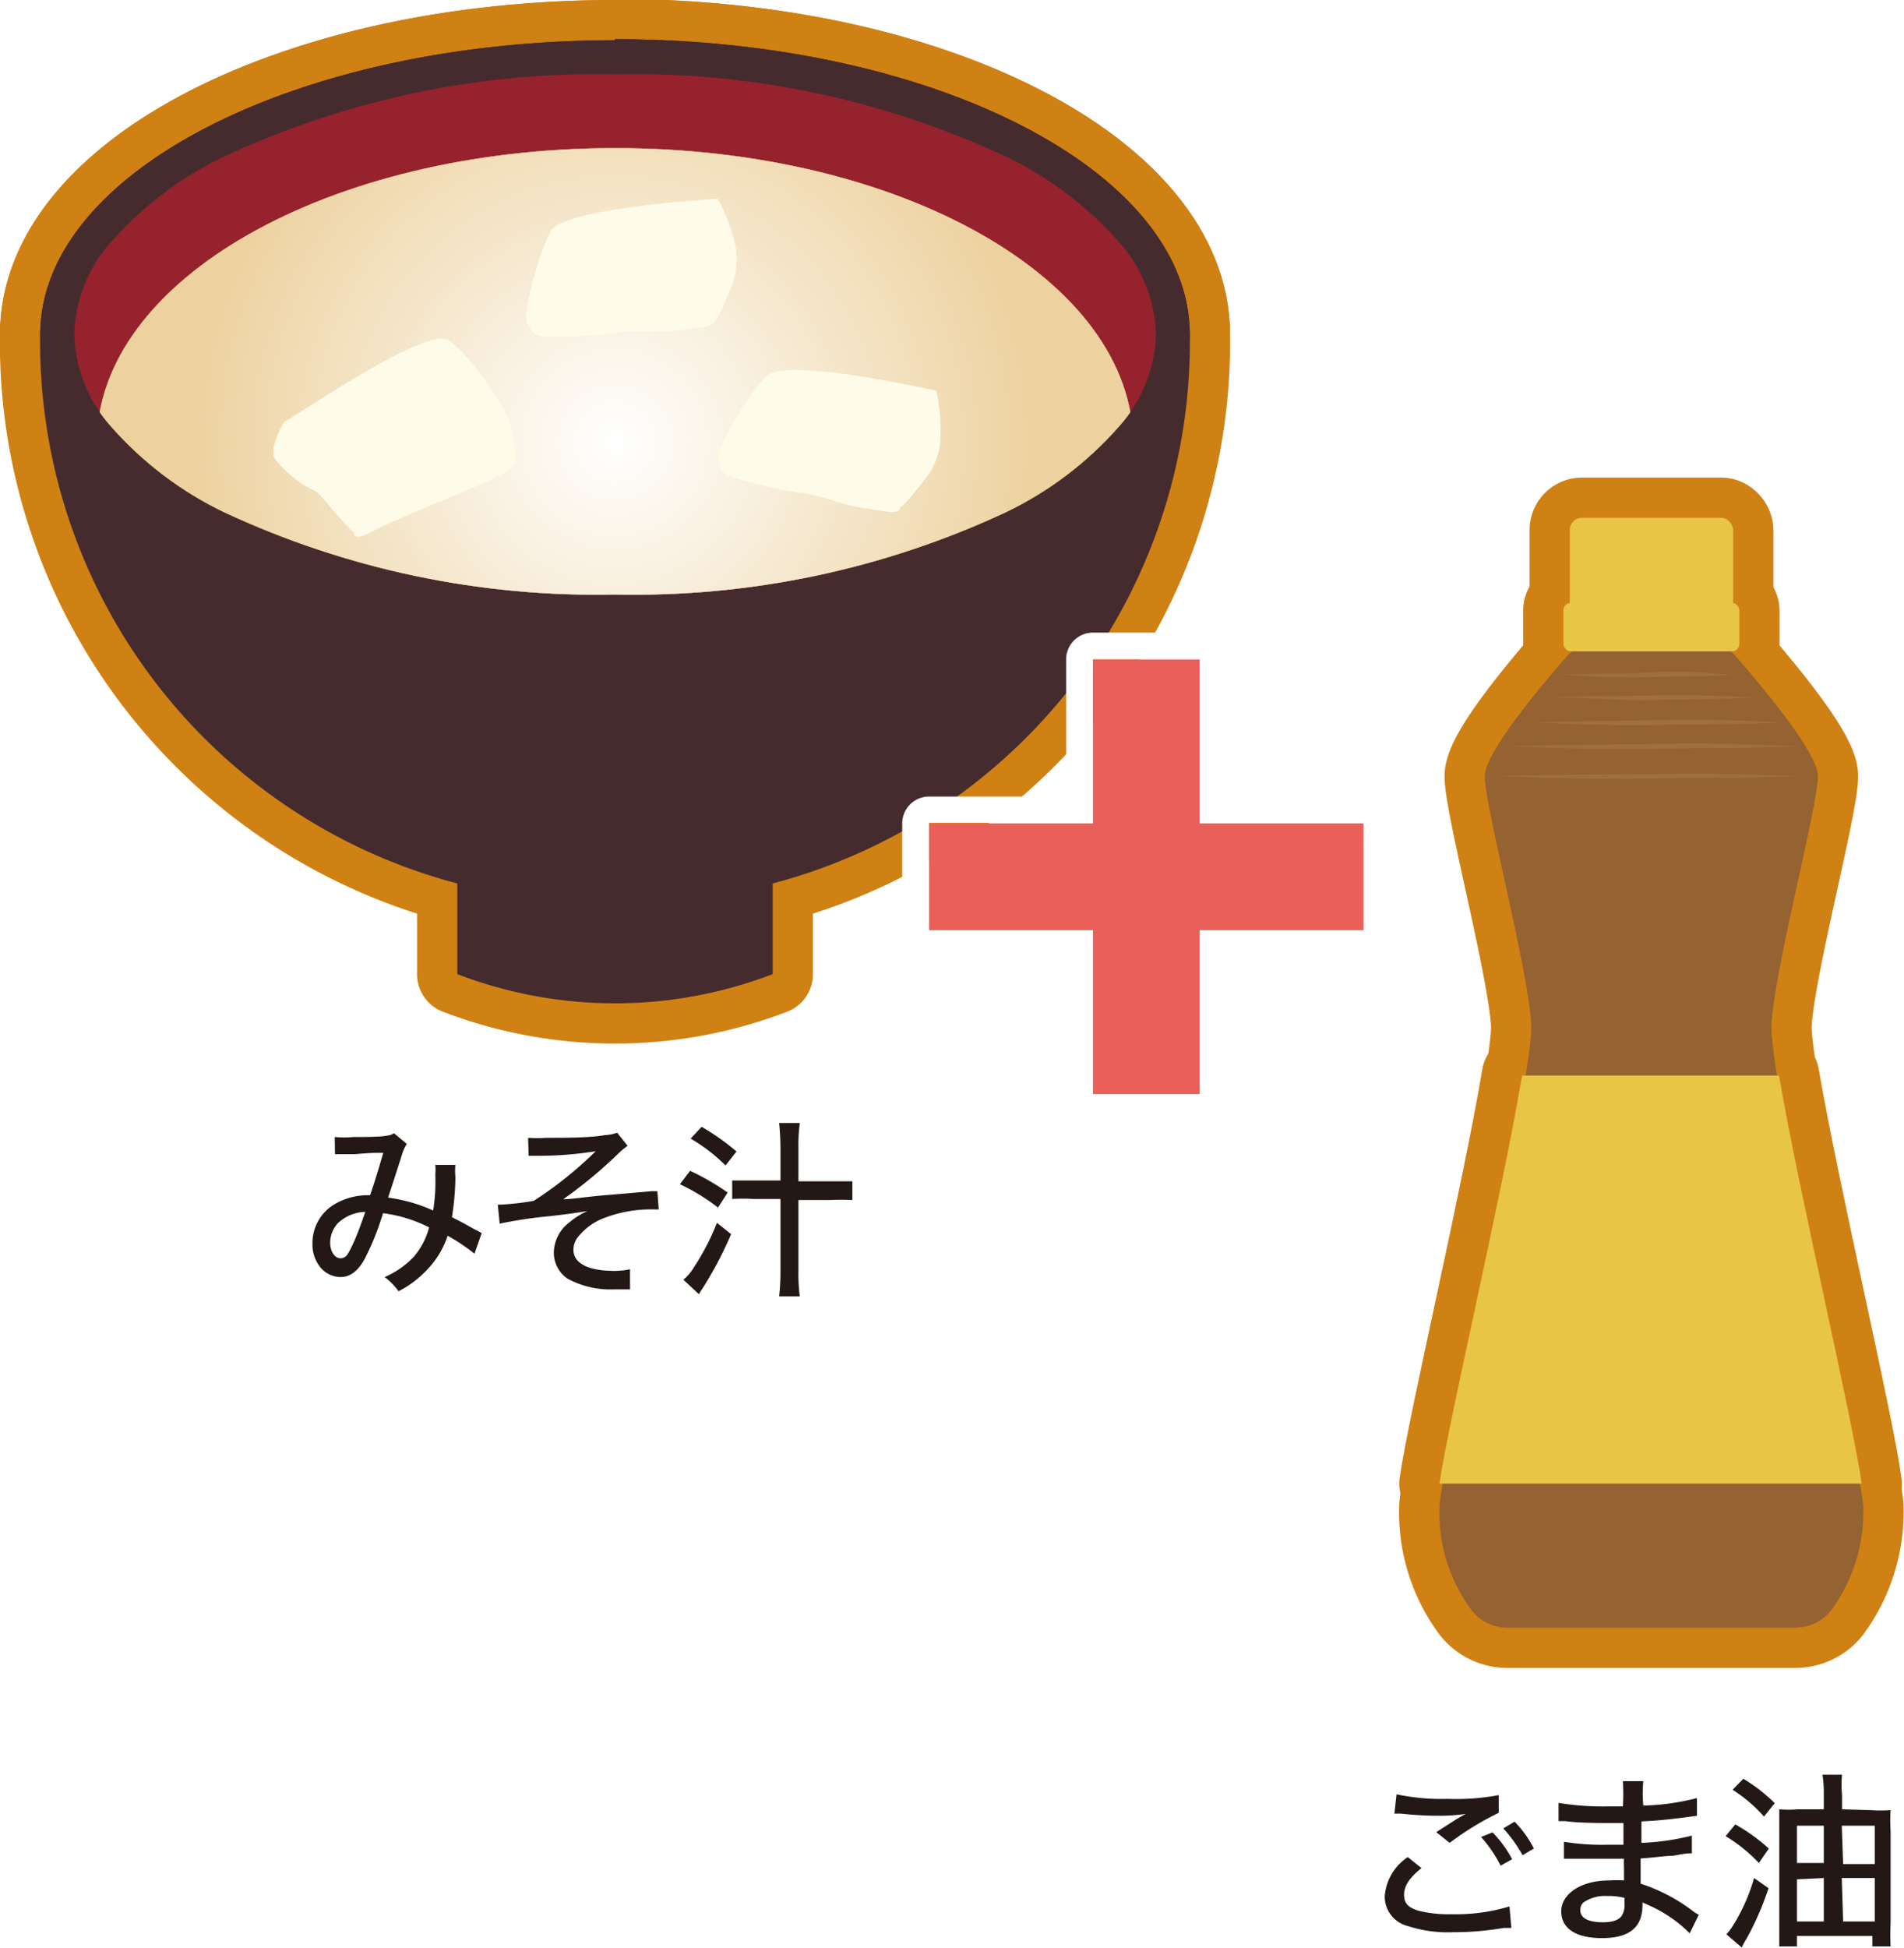 <svg xmlns="http://www.w3.org/2000/svg" xmlns:xlink="http://www.w3.org/1999/xlink" viewBox="0 0 70.99 72.6"><defs><style>.cls-1,.cls-4,.cls-8{fill:none;}.cls-2{fill:#fff;}.cls-3{isolation:isolate;}.cls-4{stroke:#d08113;stroke-width:3px;}.cls-4,.cls-8{stroke-linecap:round;stroke-linejoin:round;}.cls-5{clip-path:url(#clip-path);}.cls-6{fill:#462b2e;}.cls-7{fill:#96222d;}.cls-8{stroke:#96222d;stroke-width:0.32px;}.cls-14,.cls-9{mix-blend-mode:multiply;}.cls-9{fill:url(#radial-gradient);}.cls-10{fill:#ab6d27;}.cls-11,.cls-12{fill:#fffcf8;}.cls-11{opacity:0.3;}.cls-12{opacity:0.2;}.cls-13{fill:#586331;}.cls-14{fill:url(#radial-gradient-2);}.cls-15{fill:#fffbe9;}.cls-16{fill:#231815;}.cls-17{fill:#956232;}.cls-18{fill:#e8c544;}.cls-19{opacity:0.36;}.cls-20{fill:#b28948;}.cls-21{fill:url(#新規パターンスウォッチ_4);}.cls-22{fill:#eb5f59;}</style><clipPath id="clip-path"><path class="cls-1" d="M22.93,2.77A32.77,32.77,0,0,1,37.51,5.84,13.22,13.22,0,0,1,41.7,9a5.4,5.4,0,0,1,1.4,3.46,5.4,5.4,0,0,1-1.4,3.46,13.24,13.24,0,0,1-4.19,3.17,32.77,32.77,0,0,1-14.58,3.07A32.8,32.8,0,0,1,8.35,19.09a13.24,13.24,0,0,1-4.19-3.17,5.38,5.38,0,0,1-1.39-3.46A5.38,5.38,0,0,1,4.16,9,13.22,13.22,0,0,1,8.35,5.84,32.8,32.8,0,0,1,22.93,2.77"/></clipPath><radialGradient id="radial-gradient" cx="22.93" cy="16.48" r="15.71" gradientUnits="userSpaceOnUse"><stop offset="0" stop-color="#fff"/><stop offset="1" stop-color="#e4be85"/></radialGradient><radialGradient id="radial-gradient-2" cx="22.93" cy="16.48" r="15.71" gradientUnits="userSpaceOnUse"><stop offset="0" stop-color="#fff"/><stop offset="1" stop-color="#edd2a0"/></radialGradient><pattern id="新規パターンスウォッチ_4" data-name="新規パターンスウォッチ 4" width="42.52" height="42.52" patternTransform="translate(6.03 7.67)" patternUnits="userSpaceOnUse" viewBox="0 0 42.52 42.52"><rect class="cls-1" width="42.52" height="42.52"/><rect class="cls-2" width="42.52" height="42.52"/></pattern></defs><title>アセット 8</title><g class="cls-3"><g id="レイヤー_2" data-name="レイヤー 2"><g id="レイアウト"><path class="cls-4" d="M44.36,12.29H1.5A20.87,20.87,0,0,0,17.05,32.93v3.38a16.44,16.44,0,0,0,11.76,0V32.93A20.87,20.87,0,0,0,44.36,12.29Z"/><path class="cls-4" d="M22.93,22.52c-12.4,0-21-5.3-21-10.06S10.53,2.4,22.93,2.4,44,7.7,44,12.46s-8.64,10.06-21,10.06Z"/><path class="cls-4" d="M22.93,1.5C11.1,1.5,1.5,6.41,1.5,12.46s9.6,11,21.43,11,21.43-4.91,21.43-11-9.59-11-21.43-11Z"/><path class="cls-4" d="M22.93,2.77A32.77,32.77,0,0,1,37.51,5.84,13.22,13.22,0,0,1,41.7,9a5.4,5.4,0,0,1,1.4,3.46,5.4,5.4,0,0,1-1.4,3.46,13.24,13.24,0,0,1-4.19,3.17,32.77,32.77,0,0,1-14.58,3.07A32.8,32.8,0,0,1,8.35,19.09a13.24,13.24,0,0,1-4.19-3.17,5.38,5.38,0,0,1-1.39-3.46A5.38,5.38,0,0,1,4.16,9,13.22,13.22,0,0,1,8.35,5.84,32.8,32.8,0,0,1,22.93,2.77m0-1.27C11.1,1.5,1.5,6.41,1.5,12.46s9.6,11,21.43,11,21.43-4.91,21.43-11-9.59-11-21.43-11Z"/><g class="cls-5"><path class="cls-4" d="M22.93,5.52c-10.67,0-19.32,4.91-19.32,11s8.65,11,19.32,11,19.32-4.91,19.32-11-8.65-11-19.32-11Z"/><path class="cls-4" d="M22.93,5.52c-10.67,0-19.32,4.91-19.32,11s8.65,11,19.32,11,19.32-4.91,19.32-11-8.65-11-19.32-11Z"/><path class="cls-4" d="M7.62,13.81c0,.22-.15,3,1.09,3.41s5.84-.79,6.58-.84-.44-3.36-.79-3.81S7.72,12.27,7.62,13.81Z"/><path class="cls-4" d="M21.7,13.89c0,.24-.52,3.22.55,3.83s5.38,0,6.06.09,0-3.68-.23-4.22S22,12.26,21.7,13.89Z"/><path class="cls-4" d="M14.6,20.36c.22-.67,4-1,4.64-2.36s2.12-2.2,3.4-.6,2.88.7,4.45,1.15-2.33,2.19-4.56,2.3S14.6,20.36,14.6,20.36Z"/><path class="cls-4" d="M13.15,11.5c2.26.65,2.12,1.27,3.34.6s2.12-1.9,3-2-2-2-4.13-1.34S8.91,10.27,13.15,11.5Z"/><path class="cls-4" d="M33.46,12.52c2.88.75,4,3.37,5.33,2.7s-3.66-5.38-5.22-5.94-2.9,1-5.13,1.56S33.46,12.52,33.46,12.52Z"/><path class="cls-4" d="M22.93,5.52c-10.67,0-19.32,4.91-19.32,11s8.65,11,19.32,11,19.32-4.91,19.32-11-8.65-11-19.32-11Z"/></g><path class="cls-4" d="M10.58,15.74s-.59,1-.32,1.38a4.25,4.25,0,0,0,1.52,1.2c.23.13,1.4,1.74,1.61,1.6.45-.29-.24-.83.07-1.56"/><path class="cls-4" d="M19.08,16c.05.64.39,1.19-.2,1.58a10.81,10.81,0,0,1-1.58.73c-1,.44-2,.83-3,1.29-.41.19-1.21.69-1.08.19a8.69,8.69,0,0,0,.16-1.88"/><path class="cls-4" d="M10.58,15.74a23.24,23.24,0,0,0,2.71,3.09c.47.17,5.14-2.22,5.77-2.63.35-.23-1.53-3.07-2.37-3.53S11.32,15.32,10.58,15.74Z"/><path class="cls-4" d="M26.76,7.41a6.75,6.75,0,0,1,.67,1.79,2.85,2.85,0,0,1-.17,1.52c-.13.23-.49,1.36-.75,1.36-.53,0-.26-.82-.92-1.26"/><path class="cls-4" d="M19.59,11.94c.31.55.32.61,1,.61a16.54,16.54,0,0,0,2.12-.11c1.07-.19,1.74,0,2.81-.15.45-.07,1.4-.1,1-.44a8.45,8.45,0,0,1-1.17-1.48"/><path class="cls-4" d="M26.76,7.41A22.39,22.39,0,0,1,26,11.12c-.29.4-5.5,1-6.25,1-.43,0,.33-2.63.77-3.48S25.91,7.47,26.76,7.41Z"/><path class="cls-4" d="M34.91,14.56a7.06,7.06,0,0,1,.15,1.91,2.71,2.71,0,0,1-.58,1.41c-.19.19-.85,1.17-1.09,1.1-.51-.14,0-.86-.54-1.46"/><path class="cls-4" d="M26.77,17c.14.62.14.67.83.87a16.31,16.31,0,0,0,2.07.47c1.07.12,1.66.5,2.74.63.44.06,1.36.29,1.08-.15A8.32,8.32,0,0,1,32.77,17"/><path class="cls-4" d="M34.91,14.56a22.64,22.64,0,0,1-1.76,3.36c-.39.3-5.57-.55-6.29-.75-.41-.11,1-2.44,1.7-3.14S34.08,14.39,34.91,14.56Z"/><path class="cls-6" d="M44.36,12.29H1.5A20.87,20.87,0,0,0,17.05,32.93v3.38a16.44,16.44,0,0,0,11.76,0V32.93A20.87,20.87,0,0,0,44.36,12.29Z"/><path class="cls-7" d="M22.93,22.52c-12.4,0-21-5.3-21-10.06S10.53,2.4,22.93,2.4,44,7.7,44,12.46s-8.64,10.06-21,10.06Z"/><path class="cls-6" d="M22.93,1.5C11.1,1.5,1.5,6.41,1.5,12.46s9.6,11,21.43,11,21.43-4.91,21.43-11-9.59-11-21.43-11Z"/><path class="cls-7" d="M22.93,2.13a31.34,31.34,0,0,1,15,3.46C42.4,8.1,43.58,11,43.58,12.15s-1.18,4-5.66,6.55a31.23,31.23,0,0,1-15,3.47A31.16,31.16,0,0,1,8,18.7c-4.49-2.5-5.67-5.38-5.67-6.55S3.46,8.1,8,5.59a31.27,31.27,0,0,1,15-3.46"/><path class="cls-8" d="M22.93,2.13a31.34,31.34,0,0,1,15,3.46C42.4,8.1,43.58,11,43.58,12.15s-1.18,4-5.66,6.55a31.23,31.23,0,0,1-15,3.47A31.16,31.16,0,0,1,8,18.7c-4.49-2.5-5.67-5.38-5.67-6.55S3.46,8.1,8,5.59a31.27,31.27,0,0,1,15-3.46"/><path class="cls-6" d="M22.93,2.77A32.77,32.77,0,0,1,37.51,5.84,13.22,13.22,0,0,1,41.7,9a5.4,5.4,0,0,1,1.4,3.46,5.4,5.4,0,0,1-1.4,3.46,13.24,13.24,0,0,1-4.19,3.17,32.77,32.77,0,0,1-14.58,3.07A32.8,32.8,0,0,1,8.35,19.09a13.24,13.24,0,0,1-4.19-3.17,5.38,5.38,0,0,1-1.39-3.46A5.38,5.38,0,0,1,4.16,9,13.22,13.22,0,0,1,8.35,5.84,32.8,32.8,0,0,1,22.93,2.77m0-1.27C11.1,1.5,1.5,6.41,1.5,12.46s9.6,11,21.43,11,21.43-4.91,21.43-11-9.59-11-21.43-11Z"/><g class="cls-5"><path class="cls-9" d="M22.93,5.52c-10.67,0-19.32,4.91-19.32,11s8.65,11,19.32,11,19.32-4.91,19.32-11-8.65-11-19.32-11Z"/><path class="cls-10" d="M22.93,5.52c-10.67,0-19.32,4.91-19.32,11s8.65,11,19.32,11,19.32-4.91,19.32-11-8.65-11-19.32-11Z"/><path class="cls-11" d="M7.62,13.81c0,.22-.15,3,1.09,3.41s5.84-.79,6.58-.84-.44-3.36-.79-3.81S7.72,12.27,7.62,13.81Z"/><path class="cls-12" d="M21.7,13.89c0,.24-.52,3.22.55,3.83s5.38,0,6.06.09,0-3.68-.23-4.22S22,12.26,21.7,13.89Z"/><path class="cls-13" d="M14.6,20.36c.22-.67,4-1,4.64-2.36s2.12-2.2,3.4-.6,2.88.7,4.45,1.15-2.33,2.19-4.56,2.3S14.6,20.36,14.6,20.36Z"/><path class="cls-13" d="M13.15,11.5c2.26.65,2.12,1.27,3.34.6s2.12-1.9,3-2-2-2-4.13-1.34S8.91,10.27,13.15,11.5Z"/><path class="cls-13" d="M33.46,12.52c2.88.75,4,3.37,5.33,2.7s-3.66-5.38-5.22-5.94-2.9,1-5.13,1.56S33.46,12.52,33.46,12.52Z"/><path class="cls-14" d="M22.93,5.52c-10.67,0-19.32,4.91-19.32,11s8.65,11,19.32,11,19.32-4.91,19.32-11-8.65-11-19.32-11Z"/></g><path class="cls-15" d="M10.58,15.74s-.59,1-.32,1.38a4.25,4.25,0,0,0,1.52,1.2c.23.13,1.4,1.74,1.61,1.6.45-.29-.24-.83.07-1.56"/><path class="cls-15" d="M19.08,16c.05.64.39,1.19-.2,1.58a10.81,10.81,0,0,1-1.58.73c-1,.44-2,.83-3,1.29-.41.19-1.21.69-1.08.19a8.69,8.69,0,0,0,.16-1.88"/><path class="cls-15" d="M10.58,15.74a23.24,23.24,0,0,0,2.71,3.09c.47.17,5.14-2.22,5.77-2.63.35-.23-1.53-3.07-2.37-3.53S11.32,15.32,10.58,15.74Z"/><path class="cls-15" d="M26.76,7.41a6.75,6.75,0,0,1,.67,1.79,2.85,2.85,0,0,1-.17,1.52c-.13.23-.49,1.36-.75,1.36-.53,0-.26-.82-.92-1.26"/><path class="cls-15" d="M19.59,11.94c.31.55.32.61,1,.61a16.54,16.54,0,0,0,2.12-.11c1.07-.19,1.74,0,2.81-.15.45-.07,1.4-.1,1-.44a8.45,8.45,0,0,1-1.17-1.48"/><path class="cls-15" d="M26.76,7.41A22.39,22.39,0,0,1,26,11.12c-.29.4-5.5,1-6.25,1-.43,0,.33-2.63.77-3.48S25.91,7.47,26.76,7.41Z"/><path class="cls-15" d="M34.91,14.56a7.06,7.06,0,0,1,.15,1.91,2.71,2.71,0,0,1-.58,1.41c-.19.19-.85,1.17-1.09,1.1-.51-.14,0-.86-.54-1.46"/><path class="cls-15" d="M26.77,17c.14.62.14.67.83.87a16.31,16.31,0,0,0,2.07.47c1.07.12,1.66.5,2.74.63.44.06,1.36.29,1.08-.15A8.32,8.32,0,0,1,32.77,17"/><path class="cls-15" d="M34.91,14.56a22.64,22.64,0,0,1-1.76,3.36c-.39.3-5.57-.55-6.29-.75-.41-.11,1-2.44,1.7-3.14S34.08,14.39,34.91,14.56Z"/><path class="cls-16" d="M12.48,42.38a3.72,3.72,0,0,0,.7,0c.4,0,1,0,1.24-.05a.57.57,0,0,0,.27-.09l.48.4A1.28,1.28,0,0,0,15,43s-.25.79-.53,1.64a5.91,5.91,0,0,1,1.68.48,6.68,6.68,0,0,0,.08-1.34,2,2,0,0,0,0-.36l.75,0a2.15,2.15,0,0,0,0,.45,10.1,10.1,0,0,1-.13,1.5c.44.22.52.27.75.4l.36.19-.27.77a7,7,0,0,0-1-.67,3.29,3.29,0,0,1-.75,1.25,3.9,3.9,0,0,1-1.08.82,2.39,2.39,0,0,0-.52-.53,3.25,3.25,0,0,0,1.1-.77A2.77,2.77,0,0,0,16,45.75a5.26,5.26,0,0,0-1.72-.53,10,10,0,0,1-.68,1.7c-.26.47-.55.68-.91.68a1,1,0,0,1-.71-.32,1.35,1.35,0,0,1-.33-.93,1.68,1.68,0,0,1,.85-1.48,2.47,2.47,0,0,1,1.3-.32c.21-.62.3-.93.49-1.58-.34,0-.47,0-1.06.05l-.74,0Zm.12,3.21a1.09,1.09,0,0,0-.29.73c0,.32.17.58.38.58s.28-.14.44-.47.33-.79.49-1.26A1.55,1.55,0,0,0,12.6,45.59Z"/><path class="cls-16" d="M19.69,42.41a4.3,4.3,0,0,0,.67,0c.69,0,1.67,0,2.19-.1a1.55,1.55,0,0,0,.46-.09l.39.49a2.66,2.66,0,0,0-.38.32A17.19,17.19,0,0,1,21,44.7c.34,0,.81-.09,1.68-.16l1.05-.09.56-.05.22,0,.05.68h-.16a4.84,4.84,0,0,0-2,.37,2.25,2.25,0,0,0-.81.61.78.78,0,0,0-.21.52c0,.51.55.79,1.52.79a2.61,2.61,0,0,0,.59-.06l0,.75h-.62a3.34,3.34,0,0,1-1.71-.4,1.17,1.17,0,0,1-.51-1,1.43,1.43,0,0,1,.57-1.09,2.67,2.67,0,0,1,.69-.43c-.39.06-.55.09-1.4.19a16.24,16.24,0,0,0-1.88.28l-.07-.71h.14a10.58,10.58,0,0,0,1.2-.14,14.41,14.41,0,0,0,2.31-1.85,13.25,13.25,0,0,1-2.05.17l-.45,0Z"/><path class="cls-16" d="M25.73,43.64a9.13,9.13,0,0,1,1.4.81l-.36.56a7.57,7.57,0,0,0-1.42-.87ZM27.26,46a14.3,14.3,0,0,1-1.05,2,2.77,2.77,0,0,0-.15.24l-.58-.54a1.89,1.89,0,0,0,.41-.49,9,9,0,0,0,.84-1.63Zm-1.1-4a8.56,8.56,0,0,1,1.3.92l-.41.52a6.38,6.38,0,0,0-1.3-1Zm3.61,5.32a6.86,6.86,0,0,0,.05,1h-.77a8.5,8.5,0,0,0,.05-1V44.69h-1a6.58,6.58,0,0,0-.8,0V44c.23,0,.45,0,.8,0h1V42.86a9.45,9.45,0,0,0-.05-1h.77a6.33,6.33,0,0,0-.05.94v1.23h1.17c.32,0,.6,0,.84,0v.7a7.39,7.39,0,0,0-.84,0H29.77Z"/><path class="cls-4" d="M69.47,56.11c-.25-2.39-3.53-15.89-3.42-17.94s1.73-8.11,1.73-9.24c0-.87-2.09-3.35-3.08-4.49a1.73,1.73,0,0,0-1.29-.58H59.72a1.71,1.71,0,0,0-1.28.58c-1,1.14-3.08,3.62-3.08,4.49,0,1.13,1.62,7.19,1.73,9.24s-3.18,15.55-3.42,17.94a6.12,6.12,0,0,0,1.11,3.79,1.7,1.7,0,0,0,1.43.77H66.93a1.7,1.7,0,0,0,1.43-.77A6.19,6.19,0,0,0,69.47,56.11Z"/><path class="cls-4" d="M56.75,40.09C56,44.56,54,53,53.67,55.3H69.41C69.1,53,67.1,44.56,66.33,40.09Z"/><rect class="cls-4" x="58.53" y="19.3" width="6.09" height="4.92" rx="0.45"/><rect class="cls-4" x="58.29" y="22.47" width="6.56" height="1.81" rx="0.28"/><line class="cls-4" x1="55.8" y1="28.93" x2="67.09" y2="28.93"/><path class="cls-4" d="M55.8,28.93c1.88-.07,3.76-.05,5.64-.08s3.77,0,5.65.08c-1.88.08-3.77.06-5.65.09S57.68,29,55.8,28.93Z"/><line class="cls-4" x1="56.24" y1="27.82" x2="67.09" y2="27.82"/><path class="cls-4" d="M56.24,27.82c1.81-.07,3.62-.05,5.43-.09s3.61,0,5.42.09c-1.81.08-3.62.06-5.42.09S58.05,27.9,56.24,27.82Z"/><line class="cls-4" x1="57.31" y1="26.93" x2="66.38" y2="26.93"/><path class="cls-4" d="M57.31,26.93c1.51-.07,3-.05,4.53-.09s3,0,4.54.09c-1.51.08-3,.06-4.54.09S58.82,27,57.31,26.93Z"/><line class="cls-4" x1="57.93" y1="25.95" x2="65.31" y2="25.95"/><path class="cls-4" d="M57.93,26c1.23-.07,2.46-.05,3.69-.08s2.46,0,3.69.08c-1.23.08-2.46.06-3.69.09S59.16,26,57.93,26Z"/><line class="cls-4" x1="58.29" y1="25.15" x2="64.6" y2="25.15"/><path class="cls-4" d="M58.29,25.15c1.05-.07,2.1,0,3.15-.08s2.11,0,3.16.08c-1,.08-2.11.06-3.16.09S59.34,25.23,58.29,25.15Z"/><path class="cls-17" d="M69.47,56.11c-.25-2.39-3.53-15.89-3.42-17.94s1.73-8.11,1.73-9.24c0-.87-2.09-3.35-3.08-4.49a1.73,1.73,0,0,0-1.29-.58H59.72a1.71,1.71,0,0,0-1.28.58c-1,1.14-3.08,3.62-3.08,4.49,0,1.13,1.62,7.19,1.73,9.24s-3.18,15.55-3.42,17.94a6.12,6.12,0,0,0,1.11,3.79,1.7,1.7,0,0,0,1.43.77H66.93a1.7,1.7,0,0,0,1.43-.77A6.19,6.19,0,0,0,69.47,56.11Z"/><path class="cls-18" d="M56.75,40.09C56,44.56,54,53,53.67,55.3H69.41C69.1,53,67.1,44.56,66.33,40.09Z"/><rect class="cls-18" x="58.53" y="19.3" width="6.09" height="4.92" rx="0.45"/><rect class="cls-18" x="58.29" y="22.47" width="6.56" height="1.81" rx="0.28"/><g class="cls-19"><path class="cls-20" d="M55.8,28.93c1.88-.07,3.76-.05,5.64-.08s3.77,0,5.65.08c-1.88.08-3.77.06-5.65.09S57.68,29,55.8,28.93Z"/><path class="cls-20" d="M56.24,27.82c1.81-.07,3.62-.05,5.43-.09s3.61,0,5.42.09c-1.81.08-3.62.06-5.42.09S58.05,27.9,56.24,27.82Z"/><path class="cls-20" d="M57.31,26.93c1.51-.07,3-.05,4.53-.09s3,0,4.54.09c-1.51.08-3,.06-4.54.09S58.82,27,57.31,26.93Z"/><path class="cls-20" d="M57.93,26c1.23-.07,2.46-.05,3.69-.08s2.46,0,3.69.08c-1.23.08-2.46.06-3.69.09S59.16,26,57.93,26Z"/><path class="cls-20" d="M58.29,25.15c1.05-.07,2.1,0,3.15-.08s2.11,0,3.16.08c-1,.08-2.11.06-3.16.09S59.34,25.23,58.29,25.15Z"/></g><path class="cls-16" d="M53,69.63c-.46.37-.65.67-.65,1s.18.48.54.59a4.66,4.66,0,0,0,1.24.13,6.9,6.9,0,0,0,2.15-.29l.07.8-.28,0a11,11,0,0,1-1.89.16,4.81,4.81,0,0,1-1.69-.23,1.13,1.13,0,0,1-.86-1.11,1.92,1.92,0,0,1,.86-1.46Zm-.93-2.75a8.07,8.07,0,0,0,1.9.17,8.55,8.55,0,0,0,1.91-.14l0,.66a11,11,0,0,0-1.83,1.12l-.5-.4.78-.5.18-.1.14-.08a6.9,6.9,0,0,1-1,.07,12.74,12.74,0,0,1-1.41-.08l-.25,0Zm3.58,1.42a4.37,4.37,0,0,1,.73,1l-.43.24a4.92,4.92,0,0,0-.73-1.07Zm.82-.4a4,4,0,0,1,.72,1l-.42.25a5.43,5.43,0,0,0-.72-1Z"/><path class="cls-16" d="M63,72.06a5,5,0,0,0-1.43-1l-.33-.15V71c0,.84-.49,1.24-1.51,1.24s-1.52-.39-1.52-1,.68-1.15,1.8-1.15a3.85,3.85,0,0,1,.54,0v-.18s0-.15,0-.31a2.73,2.73,0,0,1,0-.32h-.75c-.44,0-.7,0-1.24,0h-.25v-.63a9,9,0,0,0,1.62.11h.6v-.81h-.46c-.4,0-1.2,0-1.71-.07h-.25V67.2a10.14,10.14,0,0,0,1.85.13h.55a7.82,7.82,0,0,0,0-.94h.76a4.78,4.78,0,0,0,0,.91,8.75,8.75,0,0,0,2-.28l0,.66-.52.07c-.58.07-.9.11-1.55.14,0,.25,0,.25,0,.8a9,9,0,0,0,1.88-.27l0,.66c-.16,0-.21,0-.7.09-.28,0-.79.08-1.21.1,0,.54,0,.86,0,.94a6.57,6.57,0,0,1,1.92,1,1.27,1.27,0,0,0,.25.16Zm-3.08-1.39a1.42,1.42,0,0,0-.88.24.38.38,0,0,0-.12.29c0,.29.3.45.84.45.36,0,.6-.08.71-.25a.75.75,0,0,0,.1-.45s0-.21,0-.21A2.56,2.56,0,0,0,59.92,70.67Z"/><path class="cls-16" d="M64.7,68a7.12,7.12,0,0,1,1.25.9l-.37.54a5.88,5.88,0,0,0-1.24-1Zm1.24,2.38a11,11,0,0,1-.82,1.88,2.68,2.68,0,0,0-.18.33l-.57-.49a2.59,2.59,0,0,0,.22-.29A6.81,6.81,0,0,0,65.4,70ZM65,66.3a6.19,6.19,0,0,1,1.17.91l-.4.5a5.59,5.59,0,0,0-1.17-1Zm4.74,1.17a5.38,5.38,0,0,0,.75,0,6,6,0,0,0,0,.78V71.7a8.4,8.4,0,0,0,0,.85h-.68v-.39H67v.39h-.66c0-.2,0-.52,0-.8V68.17c0-.31,0-.52,0-.73a4.32,4.32,0,0,0,.69,0H68v-.58a4.34,4.34,0,0,0-.05-.71h.73a3.65,3.65,0,0,0,0,.74v.55ZM67,68.05v1.39H68V68.05Zm0,2v1.57H68V70Zm1.72-.57h1.18V68.05H68.67Zm0,2.14h1.18V70H68.67Z"/><path class="cls-21" d="M44.73,24.58v6.11h6.11v4H44.73v6.11h-4V34.67H34.64v-4h6.11V24.58h4m0-1h-4a1,1,0,0,0-1,1v5.11H34.64a1,1,0,0,0-1,1v4a1,1,0,0,0,1,1h5.11v5.11a1,1,0,0,0,1,1h4a1,1,0,0,0,1-1V35.67h5.11a1,1,0,0,0,1-1v-4a1,1,0,0,0-1-1H45.73V24.58a1,1,0,0,0-1-1Z"/><polygon class="cls-22" points="50.84 30.69 44.73 30.69 44.73 24.58 40.75 24.58 40.75 30.69 34.64 30.69 34.64 34.67 40.75 34.67 40.75 40.78 44.73 40.78 44.73 34.67 50.84 34.67 50.84 30.69"/></g></g></g></svg>